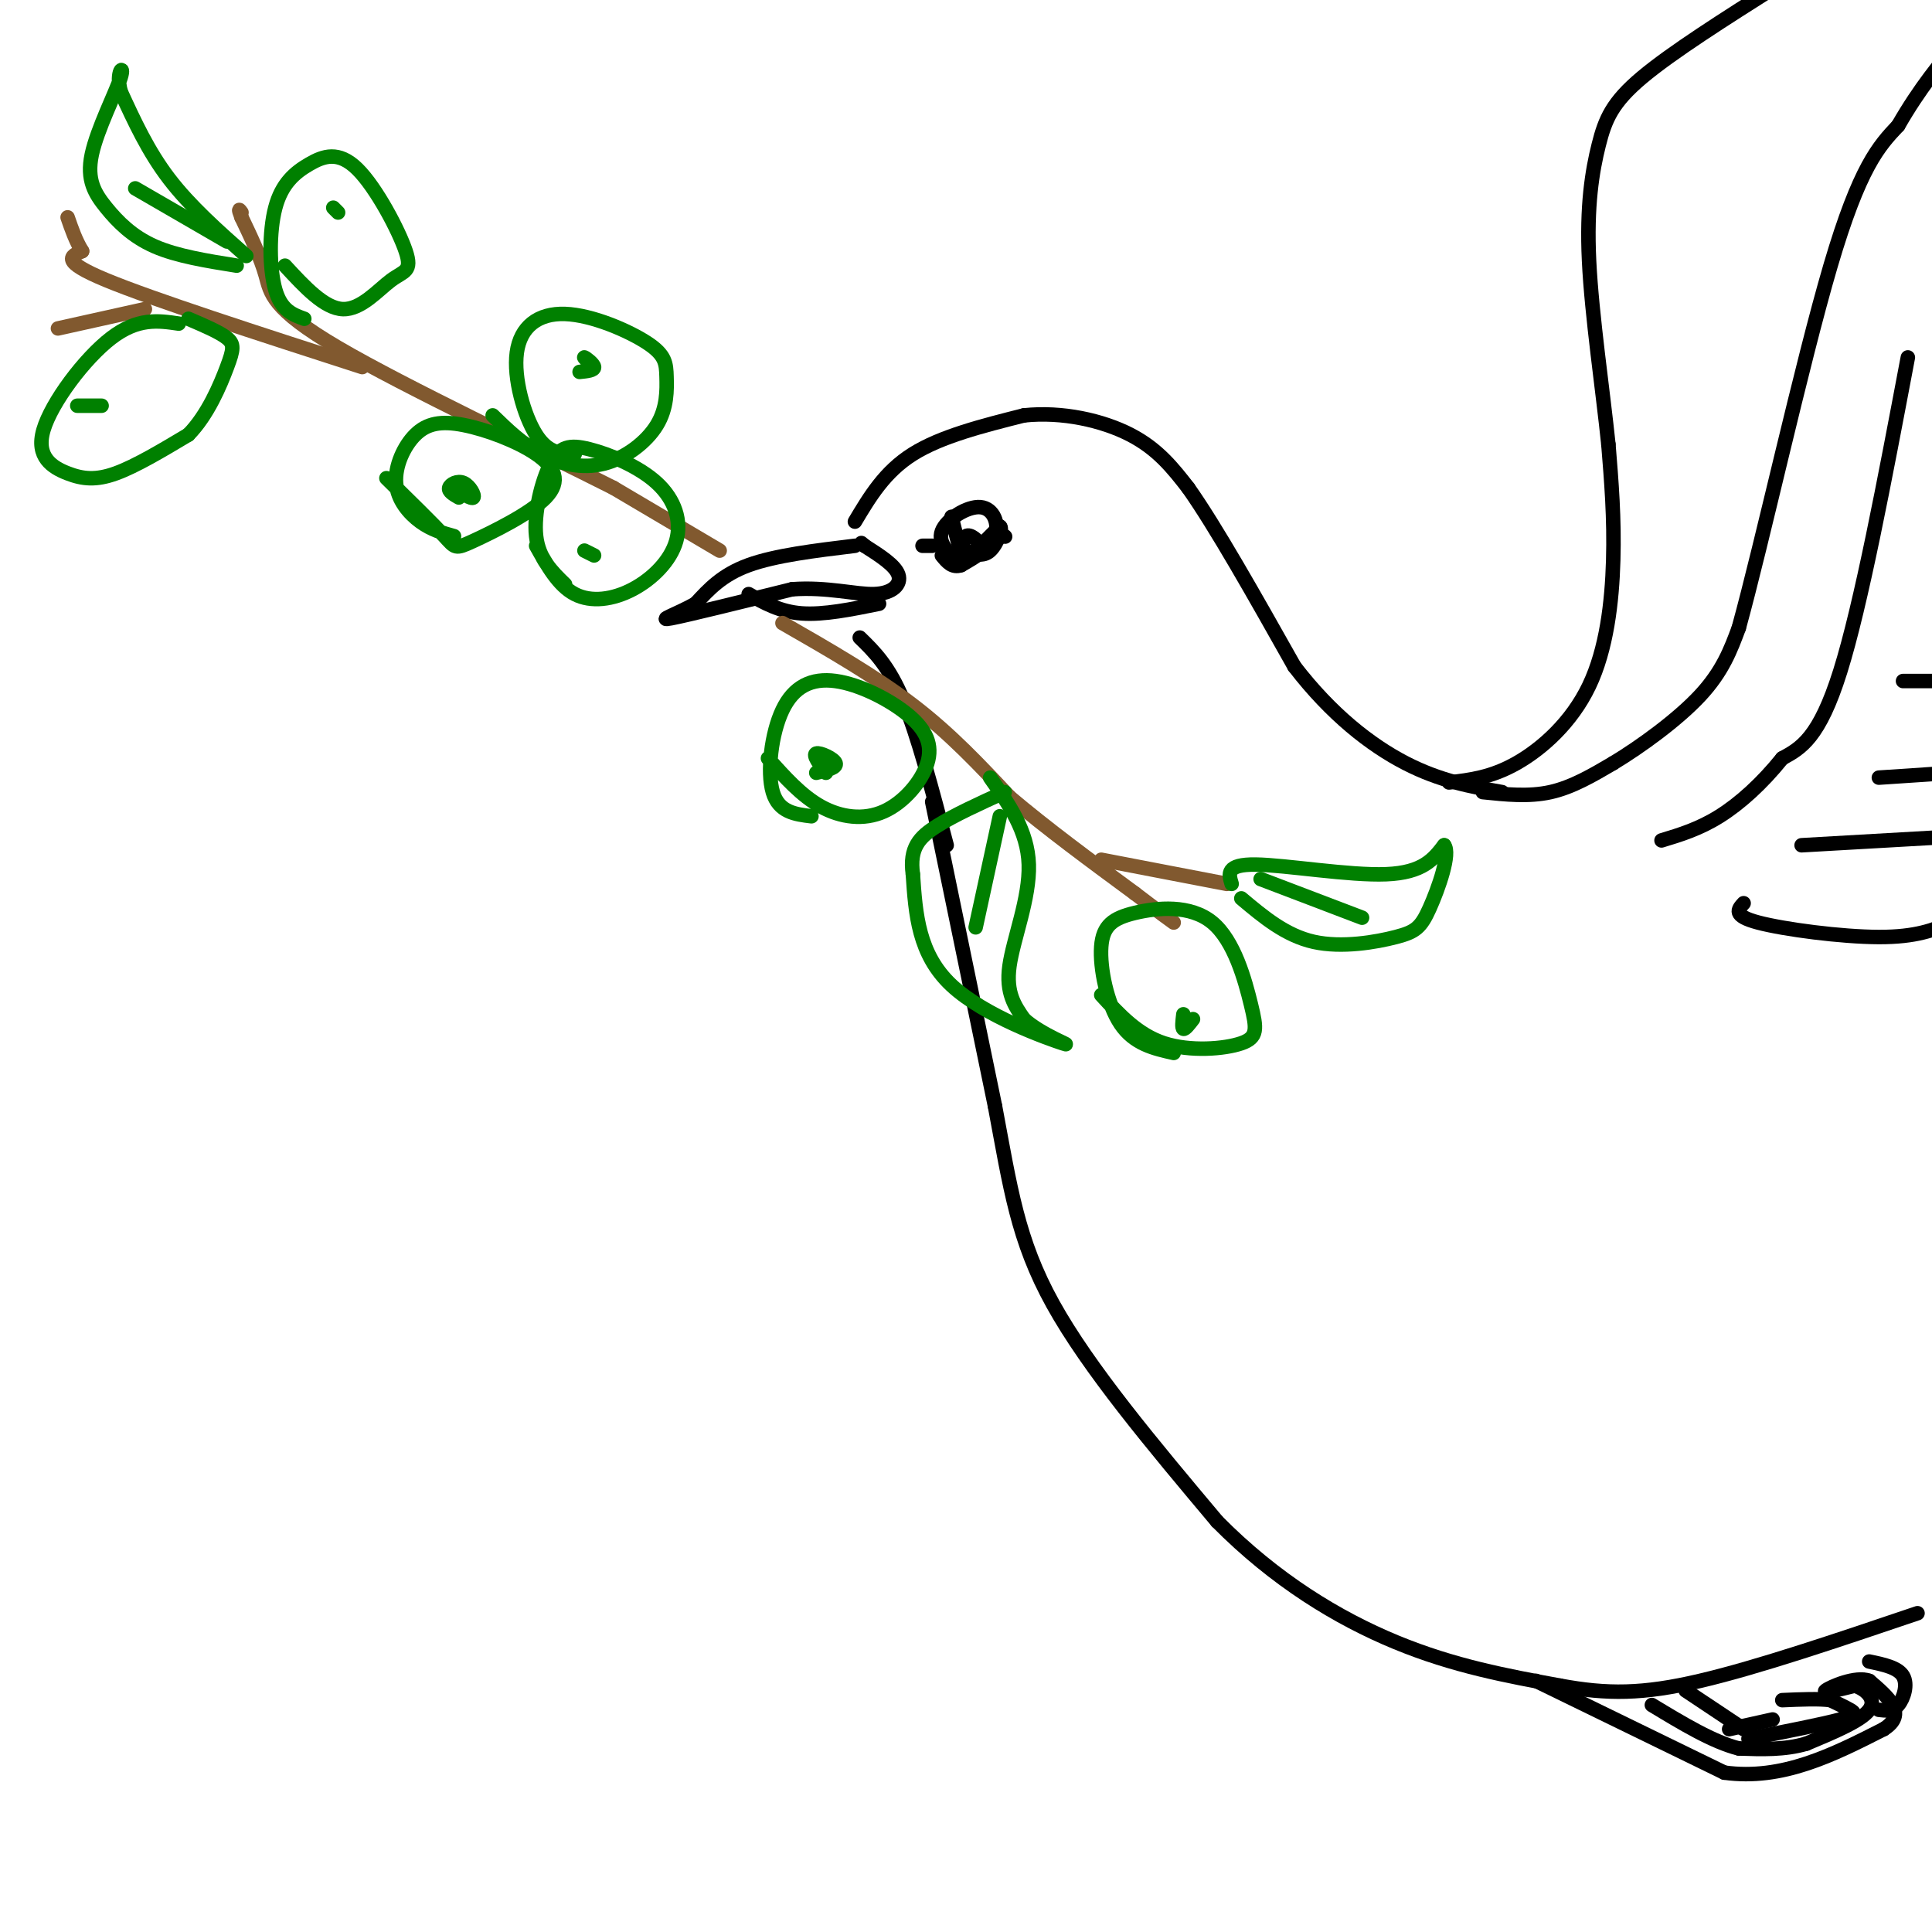 <svg viewBox='0 0 400 400' version='1.1' xmlns='http://www.w3.org/2000/svg' xmlns:xlink='http://www.w3.org/1999/xlink'><g fill='none' stroke='#000000' stroke-width='3' stroke-linecap='round' stroke-linejoin='round'><path d='M177,113c-8.250,1.000 -16.500,2.000 -22,4c-5.500,2.000 -8.250,5.000 -11,8'/><path d='M144,125c-3.933,2.178 -8.267,3.622 -5,3c3.267,-0.622 14.133,-3.311 25,-6'/><path d='M164,122c7.333,-0.536 13.167,1.125 17,1c3.833,-0.125 5.667,-2.036 5,-4c-0.667,-1.964 -3.833,-3.982 -7,-6'/><path d='M179,113c-1.167,-1.000 -0.583,-0.500 0,0'/><path d='M155,123c3.250,1.833 6.500,3.667 11,4c4.500,0.333 10.250,-0.833 16,-2'/><path d='M177,108c3.083,-5.167 6.167,-10.333 12,-14c5.833,-3.667 14.417,-5.833 23,-8'/><path d='M212,86c7.933,-0.844 16.267,1.044 22,4c5.733,2.956 8.867,6.978 12,11'/><path d='M246,101c5.667,8.000 13.833,22.500 22,37'/><path d='M268,138c7.644,9.933 15.756,16.267 23,20c7.244,3.733 13.622,4.867 20,6'/><path d='M178,132c3.000,2.917 6.000,5.833 9,13c3.000,7.167 6.000,18.583 9,30'/><path d='M193,166c0.000,0.000 13.000,63.000 13,63'/><path d='M206,229c3.178,16.911 4.622,27.689 12,41c7.378,13.311 20.689,29.156 34,45'/><path d='M252,315c12.000,12.156 25.000,20.044 37,25c12.000,4.956 23.000,6.978 34,9'/><path d='M323,349c9.733,1.800 17.067,1.800 29,-1c11.933,-2.800 28.467,-8.400 45,-14'/><path d='M307,164c4.750,0.500 9.500,1.000 14,0c4.500,-1.000 8.750,-3.500 13,-6'/><path d='M334,158c5.667,-3.422 13.333,-8.978 18,-14c4.667,-5.022 6.333,-9.511 8,-14'/><path d='M360,130c4.844,-17.556 12.956,-54.444 19,-75c6.044,-20.556 10.022,-24.778 14,-29'/><path d='M393,26c4.500,-7.833 8.750,-12.917 13,-18'/><path d='M395,74c-4.833,25.583 -9.667,51.167 -14,65c-4.333,13.833 -8.167,15.917 -12,18'/><path d='M369,157c-4.222,5.244 -8.778,9.356 -13,12c-4.222,2.644 -8.111,3.822 -12,5'/><path d='M361,187c-1.178,1.289 -2.356,2.578 3,4c5.356,1.422 17.244,2.978 25,3c7.756,0.022 11.378,-1.489 15,-3'/><path d='M373,175c0.000,0.000 35.000,-2.000 35,-2'/><path d='M389,161c0.000,0.000 15.000,-1.000 15,-1'/><path d='M394,141c0.000,0.000 12.000,0.000 12,0'/><path d='M191,113c0.000,0.000 2.000,0.000 2,0'/><path d='M208,111c0.000,0.000 0.100,0.100 0.1,0.1'/><path d='M199,117c-2.464,-2.250 -4.929,-4.500 -4,-7c0.929,-2.500 5.250,-5.250 8,-5c2.750,0.250 3.929,3.500 3,6c-0.929,2.500 -3.964,4.250 -7,6'/><path d='M199,117c-1.833,0.667 -2.917,-0.667 -4,-2'/><path d='M197,107c0.833,3.345 1.667,6.690 2,7c0.333,0.310 0.167,-2.417 1,-3c0.833,-0.583 2.667,0.976 3,2c0.333,1.024 -0.833,1.512 -2,2'/><path d='M201,115c0.667,-0.667 3.333,-3.333 6,-6'/><path d='M207,109c0.711,0.178 -0.511,3.622 -2,5c-1.489,1.378 -3.244,0.689 -5,0'/><path d='M318,348c0.000,0.000 39.000,19.000 39,19'/><path d='M357,367c12.000,1.667 22.500,-3.667 33,-9'/><path d='M390,358c5.000,-3.167 1.000,-6.583 -3,-10'/><path d='M387,348c-2.733,-1.067 -8.067,1.267 -9,2c-0.933,0.733 2.533,-0.133 6,-1'/><path d='M384,349c2.178,0.644 4.622,2.756 3,5c-1.622,2.244 -7.311,4.622 -13,7'/><path d='M374,361c-4.500,1.333 -9.250,1.167 -14,1'/><path d='M360,362c-5.333,-1.333 -11.667,-5.167 -18,-9'/><path d='M362,360c7.711,-1.511 15.422,-3.022 19,-4c3.578,-0.978 3.022,-1.422 2,-2c-1.022,-0.578 -2.511,-1.289 -4,-2'/><path d='M379,352c-2.333,-0.333 -6.167,-0.167 -10,0'/><path d='M358,358c0.000,0.000 9.000,-2.000 9,-2'/><path d='M349,350c0.000,0.000 12.000,8.000 12,8'/><path d='M389,354c1.422,0.178 2.844,0.356 4,-1c1.156,-1.356 2.044,-4.244 1,-6c-1.044,-1.756 -4.022,-2.378 -7,-3'/><path d='M300,162c4.375,-0.512 8.750,-1.024 14,-4c5.250,-2.976 11.375,-8.417 15,-16c3.625,-7.583 4.750,-17.310 5,-26c0.250,-8.690 -0.375,-16.345 -1,-24'/><path d='M333,92c-1.128,-11.027 -3.447,-26.595 -4,-38c-0.553,-11.405 0.659,-18.648 2,-24c1.341,-5.352 2.812,-8.815 9,-14c6.188,-5.185 17.094,-12.093 28,-19'/></g>
<g fill='none' stroke='#81592f' stroke-width='3' stroke-linecap='round' stroke-linejoin='round'><path d='M149,114c0.000,0.000 -22.000,-13.000 -22,-13'/><path d='M127,101c-15.464,-7.821 -43.125,-20.875 -57,-29c-13.875,-8.125 -13.964,-11.321 -15,-15c-1.036,-3.679 -3.018,-7.839 -5,-12'/><path d='M50,45c-0.833,-2.167 -0.417,-1.583 0,-1'/><path d='M75,76c-21.667,-7.000 -43.333,-14.000 -53,-18c-9.667,-4.000 -7.333,-5.000 -5,-6'/><path d='M17,52c-1.333,-2.167 -2.167,-4.583 -3,-7'/><path d='M30,64c0.000,0.000 -18.000,4.000 -18,4'/><path d='M162,129c9.583,5.500 19.167,11.000 27,17c7.833,6.000 13.917,12.500 20,19'/><path d='M209,165c7.667,6.500 16.833,13.250 26,20'/><path d='M235,185c5.667,4.333 6.833,5.167 8,6'/><path d='M228,178c0.000,0.000 26.000,5.000 26,5'/></g>
<g fill='none' stroke='#008000' stroke-width='3' stroke-linecap='round' stroke-linejoin='round'><path d='M255,183c-0.622,-2.044 -1.244,-4.089 5,-4c6.244,0.089 19.356,2.311 27,2c7.644,-0.311 9.822,-3.156 12,-6'/><path d='M299,175c1.378,1.697 -1.177,8.939 -3,13c-1.823,4.061 -2.914,4.939 -7,6c-4.086,1.061 -11.167,2.303 -17,1c-5.833,-1.303 -10.416,-5.152 -15,-9'/><path d='M51,53c-5.833,-5.167 -11.667,-10.333 -16,-16c-4.333,-5.667 -7.167,-11.833 -10,-18'/><path d='M25,19c-1.162,-4.287 0.932,-6.005 0,-3c-0.932,3.005 -4.889,10.733 -6,16c-1.111,5.267 0.624,8.072 3,11c2.376,2.928 5.393,5.979 10,8c4.607,2.021 10.803,3.010 17,4'/><path d='M28,39c0.000,0.000 19.000,11.000 19,11'/><path d='M261,182c0.000,0.000 21.000,8.000 21,8'/><path d='M205,161c3.889,5.511 7.778,11.022 8,18c0.222,6.978 -3.222,15.422 -4,21c-0.778,5.578 1.111,8.289 3,11'/><path d='M212,211c3.548,3.274 10.917,5.958 8,5c-2.917,-0.958 -16.119,-5.560 -23,-12c-6.881,-6.440 -7.440,-14.720 -8,-23'/><path d='M189,181c-0.756,-5.489 1.356,-7.711 5,-10c3.644,-2.289 8.822,-4.644 14,-7'/><path d='M207,169c0.000,0.000 -5.000,23.000 -5,23'/><path d='M37,67c-4.236,-0.624 -8.472,-1.247 -14,3c-5.528,4.247 -12.348,13.365 -14,19c-1.652,5.635 1.863,7.786 5,9c3.137,1.214 5.896,1.490 10,0c4.104,-1.490 9.552,-4.745 15,-8'/><path d='M39,90c4.036,-4.095 6.625,-10.333 8,-14c1.375,-3.667 1.536,-4.762 0,-6c-1.536,-1.238 -4.768,-2.619 -8,-4'/><path d='M243,218c-4.097,-0.920 -8.195,-1.840 -11,-6c-2.805,-4.160 -4.319,-11.561 -4,-16c0.319,-4.439 2.470,-5.918 7,-7c4.530,-1.082 11.438,-1.768 16,2c4.563,3.768 6.780,11.989 8,17c1.220,5.011 1.444,6.811 -2,8c-3.444,1.189 -10.555,1.768 -16,0c-5.445,-1.768 -9.222,-5.884 -13,-10'/><path d='M119,94c-2.754,-0.046 -5.509,-0.092 -8,-4c-2.491,-3.908 -4.719,-11.676 -4,-17c0.719,-5.324 4.387,-8.202 10,-8c5.613,0.202 13.173,3.485 17,6c3.827,2.515 3.920,4.262 4,7c0.080,2.738 0.145,6.466 -2,10c-2.145,3.534 -6.501,6.875 -11,8c-4.499,1.125 -9.143,0.036 -13,-2c-3.857,-2.036 -6.929,-5.018 -10,-8'/><path d='M94,111c-2.323,-0.640 -4.646,-1.280 -7,-3c-2.354,-1.720 -4.740,-4.520 -5,-8c-0.260,-3.480 1.604,-7.639 4,-10c2.396,-2.361 5.323,-2.922 10,-2c4.677,0.922 11.104,3.327 15,6c3.896,2.673 5.261,5.613 2,9c-3.261,3.387 -11.147,7.219 -15,9c-3.853,1.781 -3.672,1.509 -6,-1c-2.328,-2.509 -7.164,-7.254 -12,-12'/><path d='M117,121c-2.734,-2.655 -5.469,-5.310 -6,-10c-0.531,-4.690 1.140,-11.415 3,-15c1.860,-3.585 3.907,-4.029 8,-3c4.093,1.029 10.232,3.530 14,7c3.768,3.470 5.165,7.910 4,12c-1.165,4.090 -4.890,7.832 -9,10c-4.110,2.168 -8.603,2.762 -12,1c-3.397,-1.762 -5.699,-5.881 -8,-10'/><path d='M63,66c-2.382,-0.857 -4.765,-1.714 -6,-6c-1.235,-4.286 -1.323,-12.000 0,-17c1.323,-5.000 4.057,-7.287 7,-9c2.943,-1.713 6.095,-2.854 10,1c3.905,3.854 8.562,12.703 10,17c1.438,4.297 -0.344,4.041 -3,6c-2.656,1.959 -6.188,6.131 -10,6c-3.812,-0.131 -7.906,-4.566 -12,-9'/><path d='M168,169c-3.384,-0.411 -6.767,-0.822 -8,-5c-1.233,-4.178 -0.315,-12.124 2,-17c2.315,-4.876 6.027,-6.683 11,-6c4.973,0.683 11.205,3.857 15,7c3.795,3.143 5.151,6.255 4,10c-1.151,3.745 -4.810,8.124 -9,10c-4.190,1.876 -8.911,1.250 -13,-1c-4.089,-2.250 -7.544,-6.125 -11,-10'/><path d='M171,160c-1.378,-1.867 -2.756,-3.733 -2,-4c0.756,-0.267 3.644,1.067 4,2c0.356,0.933 -1.822,1.467 -4,2'/><path d='M95,103c-1.101,-0.631 -2.202,-1.262 -2,-2c0.202,-0.738 1.708,-1.583 3,-1c1.292,0.583 2.369,2.595 2,3c-0.369,0.405 -2.185,-0.798 -4,-2'/><path d='M123,115c0.000,0.000 -2.000,-1.000 -2,-1'/><path d='M123,76c-1.133,-1.044 -2.267,-2.089 -2,-2c0.267,0.089 1.933,1.311 2,2c0.067,0.689 -1.467,0.844 -3,1'/><path d='M16,84c2.333,0.000 4.667,0.000 5,0c0.333,0.000 -1.333,0.000 -3,0'/><path d='M69,43c0.000,0.000 1.000,1.000 1,1'/><path d='M247,211c-0.833,1.083 -1.667,2.167 -2,2c-0.333,-0.167 -0.167,-1.583 0,-3'/></g>
</svg>